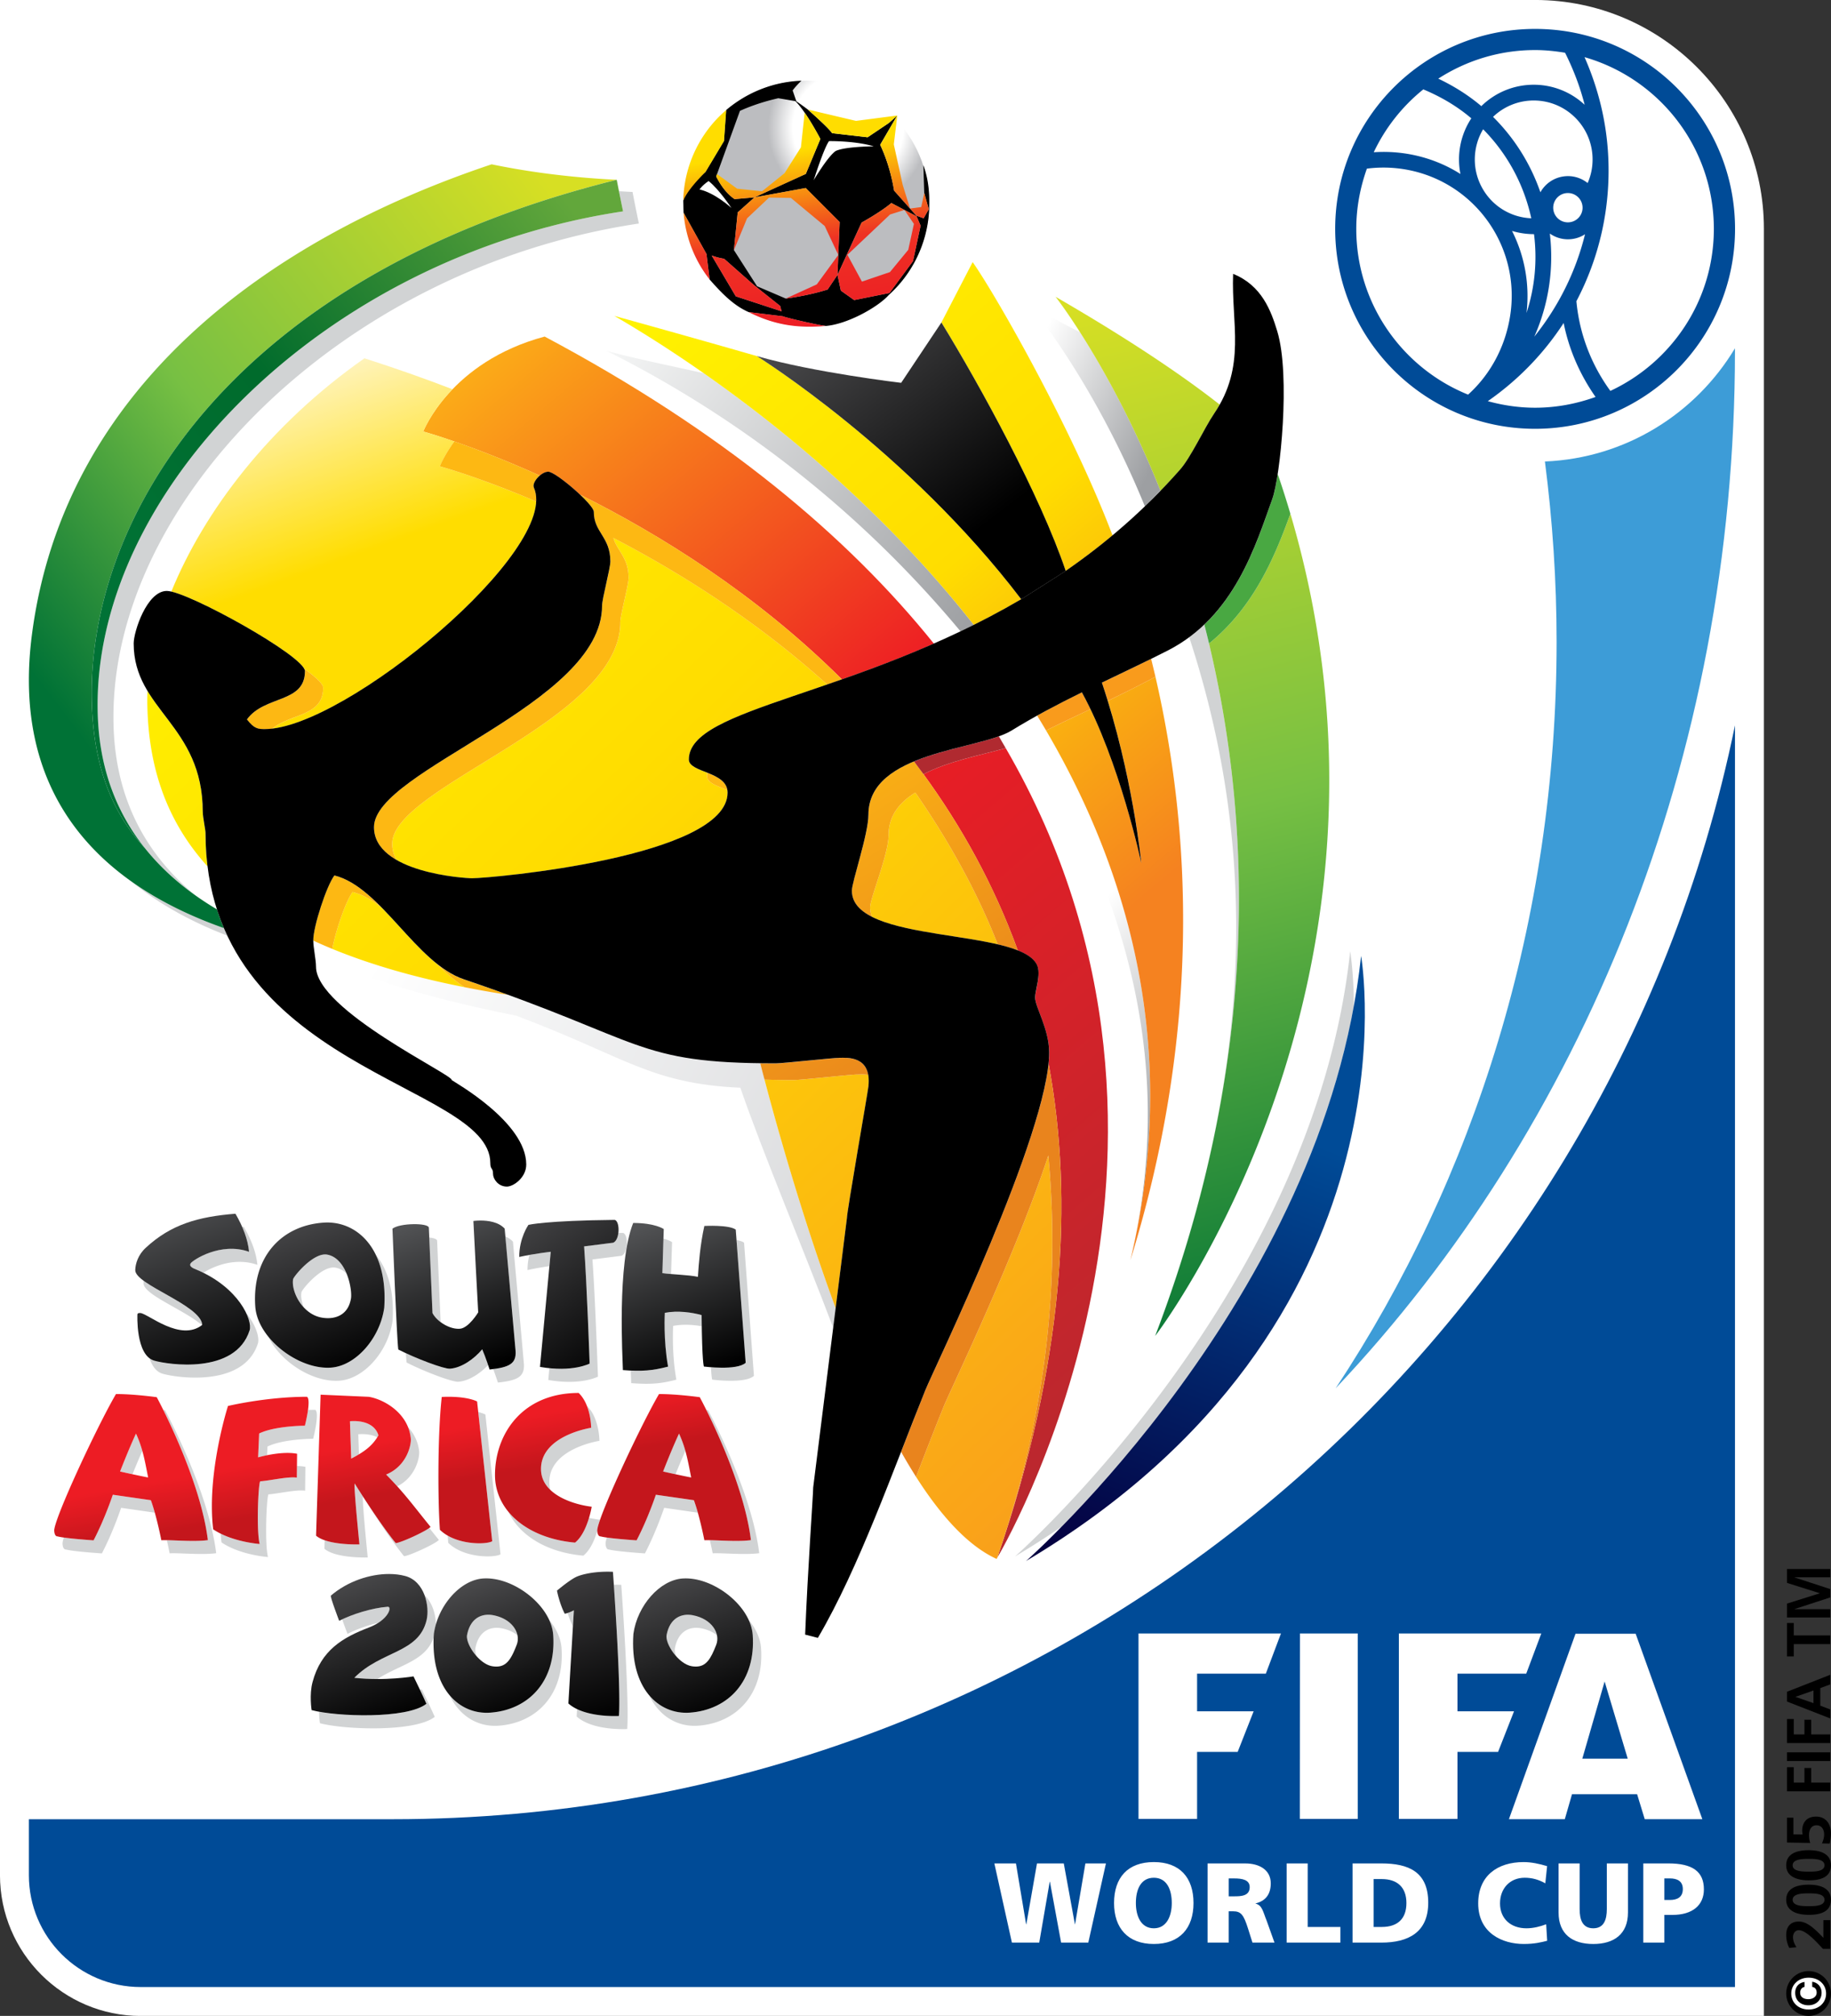 <svg xmlns="http://www.w3.org/2000/svg" xmlns:xlink="http://www.w3.org/1999/xlink" viewBox="1.98 2.97 268.5 295.55"><rect x="1.98" y="2.97" width="268.5" height="295.55" fill="#333333" stroke="none"/><defs><linearGradient xlink:href="#a" id="A" x1="30.482" x2="27.734" y1="-47.51" y2="-51.292" gradientTransform="translate(-170.927 1034.69)scale(12.407)" gradientUnits="userSpaceOnUse"/><linearGradient xlink:href="#b" id="B" x1="23.157" x2="21.703" y1="-47.285" y2="-51.279" gradientTransform="translate(-170.927 1034.69)scale(12.407)" gradientUnits="userSpaceOnUse"/><linearGradient xlink:href="#c" id="C" x1="19.938" x2="18.362" y1="-47.168" y2="-51.496" gradientTransform="translate(-170.927 1034.69)scale(12.407)" gradientUnits="userSpaceOnUse"/><linearGradient xlink:href="#d" id="D" x1="26.625" x2="25.192" y1="-47.334" y2="-51.269" gradientTransform="translate(-170.927 1034.69)scale(12.407)" gradientUnits="userSpaceOnUse"/><linearGradient xlink:href="#e" id="E" x1="32.499" x2="31.057" y1="-47.243" y2="-51.205" gradientTransform="translate(-170.927 1034.69)scale(12.407)" gradientUnits="userSpaceOnUse"/><linearGradient xlink:href="#f" id="F" x1="30.123" x2="28.936" y1="-38.269" y2="-42.149" gradientTransform="translate(-170.927 1034.69)scale(12.407)" gradientUnits="userSpaceOnUse"/><linearGradient xlink:href="#g" id="G" x1="32.825" x2="31.48" y1="-38.291" y2="-41.987" gradientTransform="translate(-170.927 1034.69)scale(12.407)" gradientUnits="userSpaceOnUse"/><linearGradient xlink:href="#h" id="H" x1="24.341" x2="22.913" y1="-38.145" y2="-42.067" gradientTransform="translate(-170.927 1034.69)scale(12.407)" gradientUnits="userSpaceOnUse"/><linearGradient xlink:href="#i" id="I" x1="27.619" x2="26.274" y1="-38.291" y2="-41.989" gradientTransform="translate(-170.927 1034.69)scale(12.407)" gradientUnits="userSpaceOnUse"/><linearGradient xlink:href="#j" id="J" x1="24.673" x2="23.886" y1="-42.48" y2="-46.943" gradientTransform="translate(-170.927 1034.69)scale(12.407)" gradientUnits="userSpaceOnUse"/><linearGradient xlink:href="#k" id="K" x1="44.436" x2="40.78" y1="-71.543" y2="-73.302" gradientTransform="translate(-170.927 1034.69)scale(12.407)" gradientUnits="userSpaceOnUse"/><linearGradient xlink:href="#l" id="L" x1="36.657" x2="22.842" y1="-50.901" y2="-58.595" gradientTransform="translate(-170.927 1034.69)scale(12.407)" gradientUnits="userSpaceOnUse"/><linearGradient xlink:href="#m" id="M" x1="45.773" x2="39.38" y1="-53.835" y2="-60.334" gradientTransform="translate(-170.927 1034.69)scale(12.407)" gradientUnits="userSpaceOnUse"/><linearGradient xlink:href="#n" id="N" x1="39.618" x2="30.29" y1="-66.79" y2="-74.425" gradientTransform="translate(-170.927 1034.69)scale(12.407)" gradientUnits="userSpaceOnUse"/><linearGradient xlink:href="#o" id="O" x1="41.924" x2="48.764" y1="-75.129" y2="-47.889" gradientTransform="translate(-170.927 1034.69)scale(12.407)" gradientUnits="userSpaceOnUse"/><linearGradient xlink:href="#p" id="P" x1="31.343" x2="48.566" y1="-75.349" y2="-54.815" gradientTransform="translate(-170.927 1034.69)scale(12.407)" gradientUnits="userSpaceOnUse"/><linearGradient xlink:href="#q" id="Q" x1="24.22" x2="47.425" y1="-72.046" y2="-44.807" gradientTransform="translate(-170.927 1034.69)scale(12.407)" gradientUnits="userSpaceOnUse"/><linearGradient xlink:href="#r" id="R" x1="42.967" x2="49.187" y1="-42.147" y2="-58.35" gradientTransform="translate(-170.927 1034.69)scale(12.407)" gradientUnits="userSpaceOnUse"/><linearGradient xlink:href="#s" id="S" x1="30.713" x2="13.864" y1="-75.23" y2="-62.4" gradientTransform="translate(-170.927 1034.69)scale(12.407)" gradientUnits="userSpaceOnUse"/><linearGradient xlink:href="#t" id="T" x1="19.829" x2="44.578" y1="-70.9" y2="-45.189" gradientTransform="translate(-170.927 1034.69)scale(12.407)" gradientUnits="userSpaceOnUse"/><linearGradient xlink:href="#u" id="U" x1="21.46" x2="25.088" y1="-73.885" y2="-63.917" gradientTransform="translate(-170.927 1034.69)scale(12.407)" gradientUnits="userSpaceOnUse"/><linearGradient xlink:href="#v" id="V" x1="22.582" x2="41.815" y1="-72.485" y2="-42.869" gradientTransform="translate(-170.927 1034.69)scale(12.407)" gradientUnits="userSpaceOnUse"/><linearGradient xlink:href="#w" id="W" x1="30.441" x2="15.575" y1="-75.72" y2="-64.601" gradientTransform="translate(-170.927 1034.69)scale(12.407)" gradientUnits="userSpaceOnUse"/><linearGradient xlink:href="#x" id="X" x1="41.252" x2="35.449" y1="-67.649" y2="-75.254" gradientTransform="translate(-170.927 1034.69)scale(12.407)" gradientUnits="userSpaceOnUse"/><linearGradient xlink:href="#z" id="Z" x1="35.54" x2="34.72" y1="-74.46" y2="-80.294" gradientTransform="translate(-170.927 1034.69)scale(12.407)" gradientUnits="userSpaceOnUse"/><radialGradient xlink:href="#y" id="Y" cx="36.2" cy="-79.767" r="2.946" gradientTransform="translate(-170.927 1034.69)scale(12.407)" gradientUnits="userSpaceOnUse"/></defs><linearGradient id="a" x1="30.482" x2="27.734" y1="-47.51" y2="-51.292" gradientTransform="translate(-170.927 1034.69)scale(12.407)" gradientUnits="userSpaceOnUse"><stop offset="0"/><stop offset="1" stop-color="#434345"/></linearGradient><linearGradient id="b" x1="23.157" x2="21.703" y1="-47.285" y2="-51.279" gradientTransform="translate(-170.927 1034.69)scale(12.407)" gradientUnits="userSpaceOnUse"><stop offset="0"/><stop offset="1" stop-color="#474749"/></linearGradient><linearGradient id="c" x1="19.938" x2="18.362" y1="-47.168" y2="-51.496" gradientTransform="translate(-170.927 1034.69)scale(12.407)" gradientUnits="userSpaceOnUse"><stop offset="0"/><stop offset="1" stop-color="#4E4F51"/></linearGradient><linearGradient id="d" x1="26.625" x2="25.192" y1="-47.334" y2="-51.269" gradientTransform="translate(-170.927 1034.69)scale(12.407)" gradientUnits="userSpaceOnUse"><stop offset="0"/><stop offset="1" stop-color="#515254"/></linearGradient><linearGradient id="e" x1="32.499" x2="31.057" y1="-47.243" y2="-51.205" gradientTransform="translate(-170.927 1034.69)scale(12.407)" gradientUnits="userSpaceOnUse"><stop offset="0"/><stop offset=".988" stop-color="#515254"/><stop offset="1" stop-color="#515254"/></linearGradient><linearGradient id="f" x1="30.123" x2="28.936" y1="-38.269" y2="-42.149" gradientTransform="translate(-170.927 1034.69)scale(12.407)" gradientUnits="userSpaceOnUse"><stop offset="0"/><stop offset="1" stop-color="#3F3E40"/></linearGradient><linearGradient id="g" x1="32.825" x2="31.48" y1="-38.291" y2="-41.987" gradientTransform="translate(-170.927 1034.69)scale(12.407)" gradientUnits="userSpaceOnUse"><stop offset="0"/><stop offset="1" stop-color="#48484A"/></linearGradient><linearGradient id="h" x1="24.341" x2="22.913" y1="-38.145" y2="-42.067" gradientTransform="translate(-170.927 1034.69)scale(12.407)" gradientUnits="userSpaceOnUse"><stop offset="0"/><stop offset="1" stop-color="#4D4D4F"/></linearGradient><linearGradient id="i" x1="27.619" x2="26.274" y1="-38.291" y2="-41.989" gradientTransform="translate(-170.927 1034.69)scale(12.407)" gradientUnits="userSpaceOnUse"><stop offset="0"/><stop offset="1" stop-color="#4D4D4F"/></linearGradient><linearGradient id="j" x1="24.673" x2="23.886" y1="-42.48" y2="-46.943" gradientTransform="translate(-170.927 1034.69)scale(12.407)" gradientUnits="userSpaceOnUse"><stop offset="0" stop-color="#C4161C"/><stop offset=".38" stop-color="#C4161C"/><stop offset=".678" stop-color="#ED1C24"/><stop offset=".839" stop-color="#ED1C24"/><stop offset="1" stop-color="#ED1C24"/></linearGradient><linearGradient id="k" x1="44.436" x2="40.78" y1="-71.543" y2="-73.302" gradientTransform="translate(-170.927 1034.69)scale(12.407)" gradientUnits="userSpaceOnUse"><stop offset="0" stop-color="#9D9FA2"/><stop offset="1" stop-color="#FFF"/></linearGradient><linearGradient id="l" x1="36.657" x2="22.842" y1="-50.901" y2="-58.595" gradientTransform="translate(-170.927 1034.69)scale(12.407)" gradientUnits="userSpaceOnUse"><stop offset="0" stop-color="#D8D9DB"/><stop offset=".929" stop-color="#FFF"/><stop offset="1" stop-color="#FFF"/></linearGradient><linearGradient id="m" x1="45.773" x2="39.38" y1="-53.835" y2="-60.334" gradientTransform="translate(-170.927 1034.69)scale(12.407)" gradientUnits="userSpaceOnUse"><stop offset="0" stop-color="#999B9E"/><stop offset=".678" stop-color="#FFF"/><stop offset="1" stop-color="#FFF"/></linearGradient><linearGradient id="n" x1="39.618" x2="30.29" y1="-66.79" y2="-74.425" gradientTransform="translate(-170.927 1034.69)scale(12.407)" gradientUnits="userSpaceOnUse"><stop offset="0" stop-color="#9D9FA2"/><stop offset="1" stop-color="#F5F6F6"/></linearGradient><linearGradient id="o" x1="41.924" x2="48.764" y1="-75.129" y2="-47.889" gradientTransform="translate(-170.927 1034.69)scale(12.407)" gradientUnits="userSpaceOnUse"><stop offset="0" stop-color="#D7DF23"/><stop offset=".49" stop-color="#77C043"/><stop offset="1" stop-color="#007236"/><stop offset="1" stop-color="#007236"/></linearGradient><linearGradient id="p" x1="31.343" x2="48.566" y1="-75.349" y2="-54.815" gradientTransform="translate(-170.927 1034.69)scale(12.407)" gradientUnits="userSpaceOnUse"><stop offset="0" stop-color="#FFF200"/><stop offset=".38" stop-color="#FD0"/><stop offset=".749" stop-color="#F58220"/><stop offset="1" stop-color="#F58220"/></linearGradient><linearGradient id="q" x1="24.22" x2="47.425" y1="-72.046" y2="-44.807" gradientTransform="translate(-170.927 1034.69)scale(12.407)" gradientUnits="userSpaceOnUse"><stop offset="0" stop-color="#FCAF17"/><stop offset=".388" stop-color="#ED1C24"/><stop offset="1" stop-color="#B02A30"/></linearGradient><linearGradient id="r" x1="42.967" x2="49.187" y1="-42.147" y2="-58.35" gradientTransform="translate(-170.927 1034.69)scale(12.407)" gradientUnits="userSpaceOnUse"><stop offset="0" stop-color="#040040"/><stop offset=".71" stop-color="#004B97"/><stop offset=".812" stop-color="#004B97"/><stop offset="1" stop-color="#004B97"/></linearGradient><linearGradient id="s" x1="30.713" x2="13.864" y1="-75.23" y2="-62.4" gradientTransform="translate(-170.927 1034.69)scale(12.407)" gradientUnits="userSpaceOnUse"><stop offset="0" stop-color="#D7DF23"/><stop offset=".51" stop-color="#77C043"/><stop offset=".871" stop-color="#007236"/><stop offset="1" stop-color="#007236"/></linearGradient><linearGradient id="t" x1="19.829" x2="44.578" y1="-70.9" y2="-45.189" gradientTransform="translate(-170.927 1034.69)scale(12.407)" gradientUnits="userSpaceOnUse"><stop offset="0" stop-color="#FFF200"/><stop offset=".369" stop-color="#FD0"/><stop offset="1" stop-color="#F99D1C"/></linearGradient><linearGradient id="u" x1="21.46" x2="25.088" y1="-73.885" y2="-63.917" gradientTransform="translate(-170.927 1034.69)scale(12.407)" gradientUnits="userSpaceOnUse"><stop offset="0" stop-color="#FFF7DB"/><stop offset=".529" stop-color="#FD0"/><stop offset="1" stop-color="#FD0"/></linearGradient><linearGradient id="v" x1="22.582" x2="41.815" y1="-72.485" y2="-42.869" gradientTransform="translate(-170.927 1034.69)scale(12.407)" gradientUnits="userSpaceOnUse"><stop offset="0" stop-color="#FDB813"/><stop offset=".4" stop-color="#FDB813"/><stop offset=".659" stop-color="#E9841D"/><stop offset="1" stop-color="#E9841D"/></linearGradient><linearGradient id="w" x1="30.441" x2="15.575" y1="-75.72" y2="-64.601" gradientTransform="translate(-170.927 1034.69)scale(12.407)" gradientUnits="userSpaceOnUse"><stop offset="0" stop-color="#62A73B"/><stop offset=".49" stop-color="#006B2C"/><stop offset=".831" stop-color="#007236"/><stop offset="1" stop-color="#007236"/></linearGradient><linearGradient id="x" x1="41.252" x2="35.449" y1="-67.649" y2="-75.254" gradientTransform="translate(-170.927 1034.69)scale(12.407)" gradientUnits="userSpaceOnUse"><stop offset="0"/><stop offset=".239"/><stop offset="1" stop-color="#4D4D4F"/></linearGradient><radialGradient id="y" cx="36.2" cy="-79.767" r="2.946" gradientTransform="translate(-170.927 1034.69)scale(12.407)" gradientUnits="userSpaceOnUse"><stop offset="0" stop-color="#FFF"/><stop offset=".49" stop-color="#FFF"/><stop offset=".71" stop-color="#BCBDC0"/><stop offset="1" stop-color="#BCBDC0"/></radialGradient><linearGradient id="z" x1="35.54" x2="34.72" y1="-74.46" y2="-80.294" gradientTransform="translate(-170.927 1034.69)scale(12.407)" gradientUnits="userSpaceOnUse"><stop offset="0" stop-color="#ED1C24"/><stop offset=".4" stop-color="#EE3224"/><stop offset=".812" stop-color="#FD0"/><stop offset="1" stop-color="#FD0"/></linearGradient><path d="M3.634 3.771v606.887c0 25.14 20.444 45.57 45.587 45.57h525.413V77.813c0-40.795-33.168-73.992-73.975-74.041z" style="fill:#fff" transform="translate(.331 1.258)scale(.453)"/><path d="M130.704 592.554H12.988v18.113c0 20.002 16.217 36.201 36.215 36.201h516.069V238.542c-41.429 202.053-220.263 354.012-434.568 354.012" style="fill:#004b97" transform="translate(.331 1.258)scale(.453)"/><path d="M565.263 116.507c-12.681 21.124-35.389 35.55-61.515 36.632 2.459 19.075 3.781 38.549 3.781 58.359 0 90.18-26.529 173.595-71.521 241.583 79.588-84.193 129.261-203.48 129.261-335.831-.001-.244-.006-.493-.006-.743" style="fill:#3d9cd7" transform="translate(.331 1.258)scale(.453)"/><path d="M524.931 130.292c-6.059-8.313-10.001-18.243-10.994-29.032 7.301-13.88 11.107-29.848 10.315-46.647-.538-11.527-3.296-22.388-7.681-32.337 24.16 6.938 41.86 29.175 41.86 55.575.002 23.238-13.733 43.217-33.5 52.441m-24.373 5.444c-5.313 0-10.426-.788-15.298-2.123 9.734-6.767 18.112-15.376 24.553-25.309 1.745 8.804 5.379 16.87 10.328 23.951-6.127 2.199-12.692 3.481-19.583 3.481m-21.683-4.24c-21.229-8.583-36.194-29.354-36.194-53.646 0-6.833 1.262-13.394 3.437-19.491 12.772-1.648 26.123 2.609 35.626 12.722 8.457 9.02 12.807 21.699 10.755 34.854-1.587 10.211-6.516 19.162-13.624 25.561m-14.492-98.79c5.633 2.342 10.907 5.424 15.539 9.37a24.18 24.18 0 0 0-3.521 18.012c-8.475-5.366-18.361-7.698-28.065-7.033a57.9 57.9 0 0 1 16.047-20.349m45.289 28.191a10.16 10.16 0 0 0-7.388 5.117 63.6 63.6 0 0 0-15.325-24.411 18.96 18.96 0 0 1 13.171-5.297c10.52 0 19.045 8.544 19.045 19.067 0 2.727-.556 5.305-1.598 7.643-2.136-1.703-4.972-2.574-7.905-2.119M506.433 71a4.74 4.74 0 0 1 4.754-4.744 4.754 4.754 0 0 1 4.75 4.744c0 2.617-2.133 4.74-4.75 4.74a4.74 4.74 0 0 1-4.754-4.74m-1.094 8.369a10.185 10.185 0 0 0 11.391.231c-3.018 12.261-8.697 23.519-16.419 33.13 4.52-10.172 6.416-21.626 5.028-33.361m-21.443-13.984c-3.869-6.263-3.663-13.87-.153-19.771 7.608 7.69 13.145 17.553 15.591 28.807a18.97 18.97 0 0 1-15.438-9.036m9.205 13.13a24.7 24.7 0 0 0 7.116 1.047 58.3 58.3 0 0 1-2.43 25.505 46.75 46.75 0 0 0-4.686-26.552m7.457-58.535c3.323 0 6.535.342 9.714.871 2.66 5.322 4.833 10.936 6.334 16.843a24.08 24.08 0 0 0-16.477-6.489 24.15 24.15 0 0 0-16.965 6.925c-4.229-3.581-8.935-6.522-13.941-8.896 9.035-5.831 19.781-9.254 31.335-9.254m.007-6.844c-35.735 0-64.711 28.959-64.711 64.702s28.976 64.719 64.711 64.719c35.74 0 64.727-28.977 64.727-64.719-.001-35.743-28.986-64.702-64.727-64.702" style="fill:#004b97" transform="translate(.331 1.258)scale(.453)"/><path d="M355.934 632.484h-8.799l-3.624-19.69h-.069l-3.389 19.69h-8.845l-5.681-25.623h6.985l3.292 19.685h.074l3.445-19.685h8.674l3.599 19.685h.054l3.346-19.685h6.65zM377.149 627.855c4.145 0 5.809-3.951 5.809-8.176 0-4.451-1.664-8.18-5.809-8.18-4.171 0-5.813 3.729-5.813 8.18 0 4.225 1.642 8.176 5.813 8.176m0-21.432c8.426 0 12.842 5.037 12.842 13.258 0 8.158-4.464 13.254-12.842 13.254s-12.877-5.096-12.877-13.254c0-8.221 4.425-13.258 12.877-13.258M401.379 617.511h1.791c2.2 0 5.011-.088 5.011-2.98 0-2.373-2.406-2.813-5.011-2.813h-1.791zm-6.833-10.646h12.195c4.543 0 8.26 2.063 8.26 6.457 0 3.418-1.605 5.693-4.916 6.478v.059c2.198.595 2.352 2.533 3.625 5.65l2.495 6.978h-7.127l-1.466-4.632c-1.393-4.399-2.269-5.502-4.808-5.502h-1.427v10.134h-6.833zM437.543 632.484H420.14v-25.623h6.818v20.56h10.585zM448.294 627.421h2.646c5.106 0 7.974-2.636 7.974-7.74 0-5.098-2.963-7.756-7.974-7.756h-2.646zm-6.818-20.562h9.322c8.92 0 15.176 2.775 15.176 12.717 0 9.582-6.435 12.912-15.176 12.912h-9.322zM504.476 631.896c-1.926.486-4.093 1.037-7.59 1.037-6.823 0-14.736-3.449-14.736-13.141 0-8.92 6.239-13.367 14.692-13.367 2.608 0 5.145.586 7.616 1.313l-.582 5.56c-2.188-1.221-4.312-1.803-6.663-1.803-4.856 0-8 3.526-8 8.297 0 5.021 3.545 8.063 8.553 8.063 2.219 0 4.513-.582 6.387-1.303zM530.627 622.751c0 7.024-4.556 10.186-11.23 10.186-6.701 0-11.232-3.16-11.232-10.186v-15.89h6.82v14.76c0 3.38.905 6.234 4.412 6.234 3.492 0 4.391-2.854 4.391-6.234v-14.76h6.841zM542.406 618.691h1.776c2.343 0 4.206-.85 4.206-3.531 0-2.608-1.863-3.446-4.206-3.446h-1.776zm-6.819-11.832h8.141c7.832 0 11.481 2.646 11.481 8.404 0 5.191-3.772 8.26-10.159 8.26h-2.645v8.965h-6.818zM372.185 532.429v60.016h18.966v-21.677h13.139l5.169-13.14h-18.308v-12.187h22.253l4.902-13.012zM443.154 592.445v-60.016h-18.711l-.037 60.016zM533.125 532.527h-19.47l-21.563 60.023h18.092l2.327-8.076h21.085l2.465 8.076h18.65zm-17.272 40.431 7.223-24.976 7.475 24.976zM456.47 532.429v60.016h18.966v-21.677h13.149l5.16-13.14h-18.309v-12.187h22.262l4.88-13.012z" style="fill:#fff" transform="translate(.331 1.258)scale(.453)"/><path d="M193.656 458.831c4.025 3.864 4.025 11.266 4.025 11.266s-16.222 2.438-16.222 13.324c0 .932.127 1.795.364 2.59-1.83-1.75-3.061-3.986-3.061-6.807 0-10.898 16.238-13.337 16.238-13.337s.003-3.569-1.344-7.036m.665 36.183c1.282.307 2.485.5 3.545.635-.607 1.791-.923 3.013-.883 3.58-.797 2.754-2.229 6.221-4.519 8.023-11.7-1.041-20.629-6.461-24.201-14.129 4.474 5.393 12.104 9.067 21.527 9.914 2.294-1.838 3.726-5.351 4.531-8.023m-58.595-29.382c1.863 2.049 3.262 4.666 3.598 7.879.202 1.859-1.072 8.313-7.091 11.301a139 139 0 0 0-3.603-3.811c6.798-2.771 8.206-9.769 8.001-11.724a13.3 13.3 0 0 0-.905-3.645m6.876 32.662a308 308 0 0 0 3.099 3.854c-.788 1.117-9.297 5.064-11.254 5.289 0 0-4.504-5.289-13.153-19.08 6.887 10.662 10.471 14.838 10.471 14.838 1.762-.17 8.936-3.463 10.837-4.901m-21.452-10.155c-.396.705 1.526 19.697 1.526 19.697s-10.246.375-14.02-2.816l.092-2.752c4.557 1.584 11.236 1.348 11.236 1.348s-1.913-18.991-1.523-19.704c.946 1.503 1.849 2.908 2.689 4.227m-1.536-20.173.215 6.481c-.793.478-1.63.937-2.5 1.4l-.407-12.098s7.546-.951 9.229 4.555c-.119.225-.25.434-.372.639-2.748-1.393-6.165-.977-6.165-.977m-63.101-7.855.553.074s14.037 25.83 16.559 46.271c-4.688.639-12.326-.152-15.074.045 0 0-.346-1.813-.906-4.254 3.458.061 9.394.502 13.289-.015-1.906-15.461-10.399-33.992-14.421-42.121m-2.762 33.232-10.907-1.57s-2.557 7.75-6.225 14.75c0 0-9.148-.592-11.682-1.27 0 0-.921.157-1.053-1.81-.024-.381.118-1.08.396-2.047 3.636.516 9.646.896 9.646.896 3.667-6.998 6.232-14.761 6.232-14.761l12.313 1.777a54 54 0 0 1 1.28 4.035m-4.031-19.998c-1.15 2.57-2.323 5.418-3.187 7.551-2.137-.459-4.01-.871-4.01-.871s2.749-7.151 5.136-12.276a36.5 36.5 0 0 1 2.061 5.596m111.046-11.766 4.895 45.239c-1.868 1.156-11.792 1.332-16.926-3.715-.053-.717-.105-1.502-.154-2.324 5.354 3.072 12.8 2.814 14.396 1.804l-4.529-41.814c1.609.394 2.318.81 2.318.81m-55.076-1.516c1.501.938-.68 9.359-.68 9.359s-9.634.012-14.795 2.521l-.117 2.806c-1.737.358-2.901.7-2.901.7l.329-7.729c5.154-2.504 14.802-2.525 14.802-2.525s.679-2.621 1.017-5.106a107 107 0 0 1 2.345-.026m-5.927 18.166c.941.025 1.859.1 2.732.275l-.089 7.729c-2.788-.434-8.872.994-11.857 1.183-.607.739-1.27 15.836-.161 20.287 0 0-8.946-.609-15.04-4.74a49 49 0 0 1-.263-2.828c5.791 2.881 12.61 3.336 12.61 3.336-1.1-4.451-.438-19.539.18-20.287 2.978-.18 9.056-1.619 11.848-1.188zm125.74-4.884a254 254 0 0 0-3.188 7.551c-2.145-.459-4.019-.871-4.019-.871s2.767-7.151 5.148-12.276a35 35 0 0 1 2.059 5.596m6.788-13.234.562.074s14.036 25.83 16.558 46.271c-4.688.639-12.325-.152-15.064.045 0 0-.354-1.813-.929-4.254 3.467.061 9.411.502 13.303-.015-1.915-15.461-10.398-33.992-14.43-42.121m-2.757 33.232-10.896-1.57s-2.578 7.75-6.229 14.75c0 0-9.14-.592-11.7-1.27 0 0-.9.157-1.038-1.81-.034-.381.118-1.08.407-2.047 3.615.516 9.63.896 9.63.896 3.669-6.998 6.238-14.761 6.238-14.761l12.312 1.777a56 56 0 0 1 1.276 4.035m-25.724-90.519 1.523-.021c1.75.516 1.68 6.475-.504 7.402l-9.411 1.188c.867 11.639 1.786 37.924 1.786 37.924s-5.485 2.924-16.077 1.08l.346-3.807c8.598.861 13.045-1.508 13.045-1.508s-.925-26.277-1.79-37.927l9.424-1.182c.936-.401 1.487-1.72 1.658-3.149m-22.327 10.726c-1.947.283-4.578.713-7.082 1.276 0-1.829.253-3.479.631-4.897 3.702-.664 6.894-1.014 6.894-1.014zm36.924-8.909c1.957.539 2.788 1.143 2.788 1.143l-.328 10.33c-1.051-.092-2.027-.184-2.806-.301zm23.659.487c1.021.162 1.886.434 2.438.836l3.194 43.092c-2.831 2.627-13.499 1.229-13.499 1.229s-.218-.293-.419-4.006c3.291.25 9.229.396 11.244-1.453zm-11.267 27.89c-2.797-.521-6.153-.727-9.253-.119 0 0-.521 8.719 1.038 17.4-5.03 1.309-8.343 1.592-14.62 1.119 0-.633-.079-2.052-.146-4.07 4.719.223 7.77-.166 12.068-1.27-1.546-8.685-1.033-17.421-1.033-17.421 4.157-.805 8.768-.131 11.905.734zm-85.658-27.704 1.134 26.359c-1.15-.854-2.088-1.877-2.631-2.938l-1.056-24.444c1.476.167 2.513.513 2.553 1.023m22.077-1.375c.933.404 1.794.943 2.481 1.699.136 1.965 3.384 37.547 3.527 39.504.288 4.215-2.019 5.414-8.403 6.092 0 0-.708-2.192-1.532-4.371 5.512-.7 7.525-2.01 7.239-5.94-.108-1.691-2.541-28.424-3.312-36.984m-5.563 41.618c-2.635 2.803-6.294 5.17-9.669 5.416-1.957.117-11.078-3.33-16.715-6.225-.066-.438-.149-1.523-.251-3.039 5.522 2.565 12.589 5.141 14.277 5.024 3.722-.262 7.787-3.104 10.436-6.278.687 1.599 1.449 3.716 1.922 5.102m-79.103-44.75c2.403 4.162 4.016 8.238 4.407 12.336-7.304-2.596-14.478.607-17.48 2.559a61 61 0 0 0-2.232-1.02c-.766-.324-2.604-.955-1.895-2.029.695-1.067 9.689-7.014 18.911-3.737-.258-2.685-1.036-5.367-2.227-8.068zm.754 27.851c3.317 4.166 4.377 8.13 3.82 9.9-4.617 14.461-26.607 11.078-30.885 9.801-2.118-.631-3.418-2.645-4.224-5.012.454.355.968.617 1.526.787 4.29 1.266 26.269 4.666 30.898-9.803.361-1.15.042-3.222-1.135-5.673m-14.287 3.983c-5.88-5.023-18.971-9.869-18.913-13.576.009-.246.025-.49.052-.758 5.76 4.219 18.605 9.279 18.953 14.256zm61.694-1.39c-1.384 9.895-9.223 18.807-17.224 19.377-8.613.6-19.133-6.115-23.01-14.275 4.91 6.117 13.248 10.531 20.305 10.043 8.01-.565 15.849-9.477 17.237-19.383.48-7.037-.604-12.736-2.725-17.104 3.811 4.604 6.061 11.725 5.417 21.342m-18.487-17.211c-4.431-.779-10.844 7.071-11.01 7.975-.235 1.334.048 3.113.778 4.906-2.616-2.797-3.896-6.677-3.475-9.125.171-.916 6.578-8.765 11.021-7.972 3.086.552 5.1 3.228 6.316 6.181-1.001-.994-2.196-1.701-3.63-1.965m133.753 113.974c2.28 2.773 3.785 5.943 4.018 9.139 1.034 14.738-7.772 24.24-20.41 25.138-6.408.438-12.5-2.861-15.792-9.841 3.424 4.068 8.172 5.945 13.097 5.613 12.654-.897 21.435-10.389 20.415-25.129-.111-1.673-.588-3.315-1.328-4.92m-10.234 5.026c-1.291-1.05-2.994-1.857-5.087-2.273-3.554-.686-7.437.701-8.539 6.387-.14.714.03 1.673.447 2.709-2.095-2.293-3.458-5.266-3.141-6.928 1.108-5.694 4.981-7.092 8.535-6.395 4.502.873 7.212 3.657 7.785 6.5m-128.542 28.437s-.258-1.59-.279-3.699c9.394 1.703 28.958 1.992 34.754-2.592-.401-.945-1.265-2.787-2.101-4.543.393-.066.616-.092.616-.092s3.257 6.705 4.171 8.877c-6.363 5.011-29.254 4.163-37.161 2.049m18.957-32.517c-3.615.86-7.344 2.223-10.027 3.608 0 0-.959-2.477-1.736-4.709 4.162-1.965 10.168-3.729 14.731-4.073 1.236-.089.696 2.786-2.968 5.174m14.931-8.888c2.558 2.431 3.624 6.295 3.639 9.509a20 20 0 0 0-.641 2.987c-.024.392-.052.785-.064 1.174-2.665 7.638-10.793 8.681-18.223 13.447-2.337 0-4.876-.104-7.454-.397 8.729-8.896 20.834-7.875 23.4-18.713.511-2.148.367-5.234-.657-8.007m30.066 12.968c-1.283-1.05-2.999-1.857-5.082-2.273-3.56-.686-7.432.701-8.54 6.387-.148.714.026 1.673.438 2.709-2.074-2.293-3.452-5.266-3.135-6.928 1.112-5.694 4.974-7.092 8.54-6.395 4.496.873 7.215 3.657 7.779 6.5m10.234-5.026c2.281 2.773 3.796 5.943 4.019 9.139 1.025 14.738-7.771 24.24-20.405 25.138-6.408.438-12.51-2.861-15.806-9.841 3.439 4.068 8.181 5.945 13.102 5.613 12.652-.897 21.447-10.389 20.418-25.129-.12-1.673-.585-3.315-1.328-4.92m20.958-11.337a35 35 0 0 1 2.401.026s2.658 36.377 1.927 46.658c0 0-11.087.685-16.37-4.053l.146-2.385c5.638 2.694 13.542 2.209 13.542 2.209.572-8.125-.972-32.58-1.646-42.455m-12.943 8.262-.302 5.271c-.753-1.488-1.314-3.078-1.717-4.396a14 14 0 0 0 2.019-.875" style="fill:#d1d3d4" transform="translate(.331 1.258)scale(.453)"/><path d="M174.707 400.193s-2.99 4.187-2.99 10.388c4.891-1.084 10.204-1.673 10.204-1.673l-3.484 37.255c10.585 1.854 16.076-1.082 16.076-1.082s-.914-26.279-1.79-37.922l9.43-1.188c2.184-.924 2.23-6.881.503-7.389-22.413.22-27.949 1.611-27.949 1.611" style="fill:url(#A)" transform="translate(.331 1.258)scale(.453)"/><path d="M108.325 399.477c-13.675.953-23.178 11.223-22.048 27.164.727 10.365 14.027 20.492 24.512 19.756 8.009-.567 15.844-9.481 17.232-19.381 1.241-18.283-8.06-27.588-18.468-27.588a21 21 0 0 0-1.228.049m-.535 30.735c-6.372-1.125-9.936-8.554-9.271-12.412.166-.914 6.573-8.764 11.021-7.98 6.373 1.14 8.207 11.39 7.703 14.271-.831 4.789-4.231 6.303-7.475 6.303a12 12 0 0 1-1.978-.182" style="fill:url(#B)" transform="translate(.331 1.258)scale(.453)"/><path d="M50.849 407.591c-2.48 2.25-3.387 5.174-3.427 7.246-.097 4.721 21.241 11.291 21.693 17.727-7.065 5.603-17.553-3.625-20.004-3.83-.968-.088-.989.385-.989.385s-.648 13.224 5.428 15.019c4.28 1.27 26.264 4.67 30.89-9.801 1.032-3.256-3.437-13.854-17.188-19.648-.771-.322-2.613-.963-1.896-2.039.688-1.059 9.687-7.004 18.907-3.738-.393-4.088-2.003-8.172-4.405-12.321-12.012.951-20.854 3.44-29.009 11" style="fill:url(#C)" transform="translate(.331 1.258)scale(.453)"/><path d="M130.683 401.427v.016c.022.552 1.408 35.81 1.888 39.097 5.649 2.881 14.771 6.332 16.729 6.202 3.716-.264 7.791-3.104 10.436-6.282 1.12 2.588 2.395 6.545 2.395 6.545 6.4-.681 8.706-1.873 8.403-6.074-.131-1.971-3.387-37.561-3.527-39.514-2.005-2.209-5.487-2.625-7.804-2.625-1.37 0-2.324.145-2.324.145.175 3.344 1.422 27.615 1.563 29.574 0 0-3.034 5.031-5.874 5.301-3.218.303-7.489-2.268-8.926-5.068l-1.183-27.641c-.116-1.583-9.384-1.547-11.776.324" style="fill:url(#D)" transform="translate(.331 1.258)scale(.453)"/><path d="M205.277 447.199c6.271.474 9.581.181 14.62-1.125-1.556-8.676-1.043-17.411-1.043-17.411 4.157-.806 8.768-.142 11.905.733.147 15.84.748 16.656.748 16.656s10.667 1.396 13.513-1.223l-3.213-43.103c-2.255-1.613-10.163-1.176-10.163-1.176-1.345 6.059-1.777 11.836-2.083 16.467-2.985-.652-8.483-.754-11.504-1.203l.446-14.258s-2.744-1.973-9.889-1.973c-5.308 13.226-3.394 43.952-3.337 47.616" style="fill:url(#E)" transform="translate(.331 1.258)scale(.453)"/><path d="M190.622 513.936c-2.146.789-6.684 4.635-6.684 4.635s.748 4.041 2.516 7.484c.985-.195 2.022-.625 2.956-1.115l-1.778 30.146c5.271 4.729 16.358 4.051 16.358 4.051.726-10.285-1.937-46.654-1.937-46.654a41 41 0 0 0-1.688-.039c-6.285-.001-9.743 1.492-9.743 1.492" style="fill:url(#F)" transform="translate(.331 1.258)scale(.453)"/><path d="M224.623 514.636c-7.419.518-14.668 8.776-15.945 17.926-1.209 17.586 8.133 26.195 18.213 25.504 12.654-.896 21.438-10.391 20.415-25.137-.657-9.272-12.151-18.322-21.673-18.322-.341-.002-.685.012-1.01.029m3.003 28.412c-4.36-.679-8.75-7.277-8.199-10.134 1.104-5.676 4.978-7.067 8.535-6.373 6.128 1.201 8.938 5.9 7.538 9.539-1.765 4.562-3.235 7.072-6.596 7.072-.394 0-.823-.03-1.278-.104" style="fill:url(#G)" transform="translate(.331 1.258)scale(.453)"/><path d="M110.749 520.188c-.32.283 2.683 8.154 2.683 8.154 4.169-2.154 10.761-4.187 15.702-4.549 1.53-.119.327 4.271-6.054 6.711-8.566 3.26-15.525 7.396-18.262 17.66-1.111 4.098-.304 9.078-.304 9.078 7.906 2.133 30.799 2.959 37.158-2.045-.911-2.166-4.172-8.871-4.172-8.871s-9.131 1.576-19.167.463c8.745-8.89 20.847-7.879 23.408-18.707 1.033-4.351-.587-12.545-6.929-14.242-1.606-.434-3.39-.652-5.263-.652-6.162 0-13.358 2.341-18.8 7" style="fill:url(#H)" transform="translate(.331 1.258)scale(.453)"/><path d="M160.035 514.636c-7.415.518-14.663 8.776-15.951 17.926-1.188 17.586 8.143 26.195 18.223 25.504 12.649-.896 21.436-10.391 20.414-25.137-.655-9.272-12.142-18.322-21.671-18.322a18 18 0 0 0-1.015.029m3.012 28.412c-4.364-.679-8.759-7.277-8.208-10.134 1.112-5.676 4.981-7.067 8.531-6.373 6.141 1.201 8.942 5.9 7.541 9.539-1.754 4.562-3.229 7.072-6.592 7.072-.393 0-.822-.03-1.272-.104" style="fill:url(#I)" transform="translate(.331 1.258)scale(.453)"/><path d="M163.878 481.165c0 11.623 10.566 20.504 25.908 21.868 4.036-3.204 5.392-11.612 5.392-11.612-5.725-.688-16.413-3.859-16.413-12.222 0-10.895 16.238-13.331 16.238-13.331s0-7.406-4.049-11.271c-18.321 0-27.076 13.363-27.076 26.568m33.1 18.06c.14 1.951 1.051 1.785 1.051 1.785 2.542.695 11.682 1.287 11.682 1.287 3.672-7.008 6.238-14.76 6.238-14.76l12.308 1.77c1.878 5.104 3.396 12.961 3.396 12.961 1.11-.072 3.051.008 5.271.096 3.212.121 7.013.25 9.796-.137-2.518-20.432-16.56-46.26-16.56-46.26s-7.317-1.021-13.192-1.021c-6.142 10.518-20.231 40.745-19.99 44.279m21.315-19.202s2.771-7.158 5.153-12.27c2.253 4.836 2.932 9.174 3.941 14.197-2.786-.514-9.094-1.927-9.094-1.927M21.196 499.225c.13 1.951 1.046 1.785 1.046 1.785 2.547.695 11.689 1.287 11.689 1.287 3.663-7.008 6.229-14.76 6.229-14.76l12.313 1.77c1.874 5.104 3.394 12.961 3.394 12.961 1.116-.072 3.06.008 5.279.096 3.207.121 7.012.25 9.786-.137-2.525-20.432-16.555-46.26-16.555-46.26s-7.331-1.021-13.191-1.021c-6.152 10.518-20.237 40.745-19.99 44.279m21.315-19.202s2.767-7.158 5.148-12.27c2.253 4.836 2.928 9.174 3.938 14.197-2.779-.514-9.086-1.927-9.086-1.927m63.445 20.769c3.791 3.203 14.038 2.819 14.038 2.819s-1.922-18.991-1.532-19.696c8.744 13.963 13.302 19.284 13.302 19.284 1.952-.205 10.457-4.168 11.245-5.274-5.521-6.779-8.276-10.728-14.379-16.926 6.802-2.771 8.211-9.767 7.996-11.714-.866-8.299-8.824-12.653-13.586-13.438l-15.617-.688zm10.965-37.039s7.541-.949 9.229 4.553c-2.049 3.674-5.082 5.582-8.82 7.547zm29.725-7.864c-1.313 11.494-1.327 32.699-.604 42.994 5.145 5.033 15.066 4.859 16.936 3.699l-4.895-45.229s-2.63-1.52-9.248-1.52a44 44 0 0 0-2.189.056m-69.201 2.918s-6.975 21.666-4.793 39.922c6.102 4.133 15.044 4.746 15.044 4.746-1.104-4.451-.442-19.539.175-20.287 2.985-.18 9.056-1.619 11.853-1.188l.083-7.726c-5.212-1.012-12.613 1.172-12.613 1.172l.338-7.731c5.156-2.504 14.803-2.519 14.803-2.519s2.166-8.426.665-9.362c-13.107.001-25.555 2.973-25.555 2.973" style="fill:url(#J)" transform="translate(.331 1.258)scale(.453)"/><path d="M77.207 306.584c-11.884-4.566-22.332-10.369-31.042-17.534 8.636 6.132 18.699 11.143 29.951 15.101.356.822.71 1.63 1.091 2.433M204.001 65.66c1.449.09 2.916.182 4.399.246a670 670 0 0 0 2.044 10.211c-97.631 14.699-172.36 91.632-170.031 162.989.782 23.873 10.877 41.591 26.59 54.525-18.619-13.219-30.845-32.06-31.721-58.451-2.341-71.36 72.393-148.3 170.045-162.997a538 538 0 0 1-1.326-6.523" style="fill:#d1d3d4" transform="translate(.331 1.258)scale(.453)"/><path d="M374.262 167.688c.958-.984 2.938-3.028 5.028-5.169-9.371-23.316-19.319-40.708-26-51.199a318 318 0 0 1-16.185-8.749c.05.06 20.565 24.459 37.157 65.117" style="fill:url(#K)" transform="translate(.331 1.258)scale(.453)"/><path d="M377.579 436.158c36.355-96.245 29.816-168.684 11.03-226.114a54 54 0 0 0 4.889-4.118c14.992 58.285 19.535 137.566-15.919 230.232" style="fill:#d1d3d4" transform="translate(.331 1.258)scale(.453)"/><path d="M105.033 308.196c.004 1.227.267 2.945.511 4.622 8.882 4.364 28.824 12.52 65.21 19.677 35.376 13.301 43.293 21.997 72.546 23.319 6.897 20.152 20.913 53.484 30.054 77.681l.801-6.349c-10.725-28.979-19.911-61.584-24.411-79.229-36.75-.498-39.218-6.709-81.724-22.184-26.372-4.08-46.971-10.146-62.981-17.543z" style="fill:url(#L)" transform="translate(.331 1.258)scale(.453)"/><path d="M336.43 237.056c-.59.332-1.177.684-1.775 1.033 29.747 48.458 51.26 105.134 34.911 173.542 16.349-68.408-.435-127.771-30.192-176.238a180 180 0 0 0-2.944 1.663" style="fill:url(#M)" transform="translate(.331 1.258)scale(.453)"/><path d="M199.948 117.308h-.002v.001c38.285 19.147 79.044 48.116 114.638 90.811a207 207 0 0 0 4.29-2.101c-27.015-34.431-59.436-61.875-87.405-81.44-11.415-2.565-22.949-4.898-31.521-7.271" style="fill:url(#N)" transform="translate(.331 1.258)scale(.453)"/><path d="M332.232 507.497s96.574-84.875 108.472-195.825c0 0 1.139 6.572 1.203 17.611-14.552 79.761-70.269 143.828-94.622 168.605a287 287 0 0 1-15.053 9.609" style="fill:#d1d3d4" transform="translate(.331 1.258)scale(.453)"/><path d="M379.325 162.624c2.119-2.18 4.211-4.43 6.26-6.771 3.584-4.026 7.937-13.573 11.029-18.099a35 35 0 0 0 1.865-3.021c-10.443-8.202-27.151-19.871-53.142-34.904.048.059 17.876 22.676 33.988 62.795m15.688 49.418c13.735 57.657 16.777 134.651-17.438 224.112 0 0 88.398-114.967 43.776-266.11-4.698 12.929-11.411 29.907-26.338 41.998" style="fill:url(#O)" transform="translate(.331 1.258)scale(.453)"/><path d="M308.382 108.147c12.559 20.493 31.965 55.904 40.238 80.415 5.095-3.541 10.182-7.366 15.158-11.517-13.102-34.544-37.771-77.78-45.277-88.435zm10.492 97.872a246 246 0 0 0 15.338-8.282c-36.854-48.453-85.59-78.722-85.59-78.722a4981 4981 0 0 0-46.104-12.995c31.967 18.612 79.239 52.712 116.356 99.999m43.364 24.598c8.452 27.433 10.873 52.521 10.873 52.521s-5.957-28.048-16.463-49.851c-5.615 2.674-10.633 5.024-14.383 6.906 27.93 47.57 43.118 105.276 27.3 171.438 22.787-73.582 19.818-138.035 8.109-188.814-5.15 2.749-10.434 5.375-15.436 7.8" style="fill:url(#P)" transform="translate(.331 1.258)scale(.453)"/><path d="M140.656 143.433v.003c.048.014 15.409 4.222 37.725 14.266.857-.73 1.854-1.243 2.723-1.243 1.483 0 6.534 3.848 10.316 7.414 25.521 12.725 56.888 32.036 84.771 59.79 9.235-3.252 19.295-6.985 29.752-11.581-27.975-34.789-68.472-68.76-125.99-99.377-30.505 8.172-39.252 30.609-39.297 30.728M302.57 254.332c12.198 16.722 22.756 35.644 30.548 57.052 3.086 1.229 5.317 2.752 6.224 4.767 1.375 3.008-.612 8.242-.612 10.462 0 3.144 4.504 10.13 4.544 17.822 0 1.096-.062 2.275-.201 3.555 8.211 44.16 5.021 96.982-16.567 159.851 0 0 78.678-131.035 2.705-261.922-7.991 2.216-18.683 4.252-26.641 8.413" style="fill:url(#Q)" transform="translate(.331 1.258)scale(.453)"/><path d="M335.783 508.988c129.127-76.926 108.462-195.823 108.462-195.823-11.88 110.92-108.409 195.778-108.462 195.823" style="fill:url(#R)" transform="translate(.331 1.258)scale(.453)"/><path d="M342.269 240.195a260 260 0 0 0-2.894-4.801c4.787-2.662 9.634-5.144 14.487-7.529l.73 1.361a120 120 0 0 1 2.058 4.063c-5.622 2.671-10.639 5.02-14.381 6.906m19.972-9.581c-.604-1.961-1.252-3.927-1.899-5.899 5.326-2.557 10.627-5.077 15.94-7.695.465 1.922.929 3.844 1.393 5.796-5.147 2.756-10.431 5.373-15.434 7.798" style="fill:#f99b1c" transform="translate(.331 1.258)scale(.453)"/><path d="M13.982 209.131c-6.483 49.833 19.391 79.961 62.133 95.021a70 70 0 0 1-2.251-6.063c-9.135-5.414-17.058-11.963-23.316-19.807-10.641-11.489-16.966-26.817-17.215-49.011-.665-59.087 46.077-136.6 169.953-167.301-16.301-.796-29.9-2.813-40.497-5.011C89.647 81.422 24.316 129.723 13.982 209.131" style="fill:url(#S)" transform="translate(.331 1.258)scale(.453)"/><path d="M207.115 190.86c0 2.245-2.684 12.072-2.684 14.321 0 31.962-73.827 53.116-73.827 71.674 0 1.993.529 3.739 1.467 5.288 8.867 5.077 22.791 5.896 24.379 5.896 6.036 0 82.718-6.815 82.718-27.726 0-.293-.024-.578-.074-.845-3.221-1.33-6.561-2.275-6.561-4.521 0-.367.024-.723.088-1.068-3.034-1.221-5.979-2.18-5.979-4.289 0-9.998 18.542-15.219 44.773-24.268-23.173-20.899-47.902-36.372-69.224-47.442 1.296 4.283 4.924 6.353 4.924 12.98m-155.78 41.044c.328 17.312 4.636 35.909 19.491 52.283a88 88 0 0 1-.656-10.901c0-.895-.896-5.141-.896-6.701 0-20.145-11.354-28.325-17.88-39.17-.059 1.521-.098 3.019-.059 4.489m239.955 42.108c0 6.26-5.992 20.493-5.992 23.4 0 1.134.229 2.184.665 3.126 9.704 4.885 28.109 5.926 40.654 8.881-6.812-17.539-16.488-34.457-26.67-49.129-5.16 3.19-8.657 7.516-8.657 13.722m-180.073 36.877c11.88 4.867 25.991 9.077 42.777 12.382-3.055-1.991-5.971-4.601-8.815-7.458-6.357-5.029-12.146-12.374-18.139-18.433-2.949-2.328-6.014-4.083-9.257-4.905-2.192 2.901-5.567 12.742-6.566 18.414m170.054 40.627c-2.237 0-18.327 1.795-20.576 1.795-3.453 0-6.632-.043-9.577-.127 4.832 18.371 13.302 47.666 23.036 73.963l3.628-28.996c0-2.229 6.746-40.514 6.987-42.737.156-1.48.116-2.74-.066-3.802a14.5 14.5 0 0 0-1.961-.116c-.595-.001-1.117.02-1.471.02m27.812 107.571c-2.942 7.246-5.896 14.887-8.912 22.655 8.124 12.746 16.903 22.402 26.108 26.578l.224-.504.135-.41c16.889-49.344 19.852-92.172 16.358-129.666-10.786 32.78-32.009 76.524-33.913 81.347" style="fill:url(#T)" transform="translate(.331 1.258)scale(.453)"/><path d="M59.098 195.258v.003c8.961 2.076 39.96 19.346 43.017 24.936 3.717 2.692 6.132 4.934 6.132 6.143 0 9.278-10.173 8.206-16.493 13.278 25.55-2.984 84.359-51.26 85.459-73.525-18.76-8.014-31.196-11.401-31.196-11.401s1.314-3.399 4.701-8.036c-6.372-2.211-10.063-3.217-10.063-3.217s2.484-6.435 9.464-13.675c-9.088-3.51-18.586-6.846-28.5-10.027-30.968 21.724-52.008 49.723-62.521 75.521" style="fill:url(#U)" transform="translate(.331 1.258)scale(.453)"/><path d="M146.015 154.688s12.438 3.388 31.196 11.401c.078-1.667-.157-3.198-.767-4.538-.402-1.029.583-2.7 1.936-3.853-11.416-5.135-20.997-8.75-27.664-11.048-3.387 4.639-4.701 8.038-4.701 8.038m49.85 14.731c0 6.705 5.356 8.045 5.356 16.085 0 2.24-2.683 12.076-2.683 14.316 0 31.967-73.832 53.129-73.827 71.676 0 4.786 3.089 8.211 7.357 10.647a10 10 0 0 1-1.467-5.288c0-18.558 73.827-39.712 73.827-71.674 0-2.249 2.684-12.076 2.684-14.321 0-6.627-3.628-8.697-4.924-12.979 21.32 11.069 46.051 26.543 69.224 47.442 1.563-.543 3.164-1.085 4.774-1.664-27.883-27.754-59.248-47.064-84.771-59.789 2.499 2.369 4.45 4.619 4.45 5.549m-93.514 51.563c0 10.488-13.039 7.748-18.773 15.641 2.377 3.082 3.686 3.138 5.809 3.138.753 0 1.545-.056 2.367-.144 6.32-5.073 16.493-4 16.493-13.279 0-1.209-2.415-3.449-6.132-6.143q.236.456.236.787m182.418 46.486c0 6.269-5.375 21.685-5.375 24.591 0 2.43 1.098 4.443 2.988 6.143.979.865 2.205 1.649 3.58 2.338-.438-.942-.665-1.992-.665-3.126 0-2.907 5.992-17.142 5.992-23.4 0-6.206 3.497-10.53 8.657-13.722 10.182 14.672 19.858 31.59 26.67 49.129 2.424.563 4.618 1.198 6.5 1.942a223 223 0 0 0-4.833-12.173 255 255 0 0 0-1.194-2.723l-.984-2.149-.45-.992-.255-.557-.101-.237-.196-.41-.153-.319-.162-.311-.192-.407-.108-.249-.181-.368-.184-.364-.172-.341c-7.021-14.423-15.331-27.597-24.44-39.543-8.261 3.434-14.742 8.511-14.742 17.248m-52.237-12.519c0 2.246 3.34 3.191 6.561 4.521-.48-2.985-3.514-4.407-6.473-5.59a6 6 0 0 0-.088 1.069m-127.499 53.243c1.991.923 4.049 1.816 6.184 2.696.999-5.673 4.374-15.514 6.566-18.414 3.243.822 6.308 2.577 9.257 4.905-4.797-4.851-9.712-8.907-15.156-10.263-2.57 3.419-6.821 16.497-6.851 21.076m48.961 15.079c4.482.895 9.145 1.711 14.024 2.465a661 661 0 0 0-14.174-4.972c-3.032-1.017-5.904-2.768-8.667-4.951 2.847 2.858 5.763 5.466 8.817 7.458m121.381 22.887c-2.224 0-18.331 1.796-20.563 1.796-1.756 0-3.445-.025-5.069-.035.417 1.633.876 3.385 1.375 5.266 2.945.084 6.124.127 9.577.127 2.249 0 18.339-1.795 20.576-1.795.714 0 2.014-.092 3.432.096-.928-5.032-5.38-5.469-7.976-5.469-.547-.001-1.011.014-1.352.014m27.795 107.576c-2.569 6.396-5.17 13.113-7.827 19.929a180 180 0 0 0 4.828 8.079c3.017-7.77 5.97-15.409 8.912-22.655 1.903-4.822 23.127-48.566 33.913-81.347 3.492 37.494.529 80.322-16.358 129.666 6.59-19.215 11.435-37.469 14.767-54.813l.361-1.869c7.192-38.514 6.907-72.584 1.306-102.717-2.938 28.716-37.294 99.223-39.902 105.727" style="fill:url(#V)" transform="translate(.331 1.258)scale(.453)"/><path d="M33.332 229.273c.249 22.192 6.574 37.521 17.215 49.01-9.118-11.424-14.688-25.602-15.258-43.102-2.347-71.357 72.383-148.298 170.045-162.996a595 595 0 0 1-2.049-10.213C79.409 92.675 32.667 170.187 33.332 229.273" style="fill:url(#W)" transform="translate(.331 1.258)scale(.453)"/><path d="M421.347 170.044c-4.696 12.93-11.41 29.907-26.333 41.998a364 364 0 0 0-1.51-6.111c12.636-12.041 17.779-28.95 22.017-40.688.563-1.571 1.183-4.411 1.729-8.054a298 298 0 0 1 4.097 12.855" style="fill:#49a842" transform="translate(.331 1.258)scale(.453)"/><path d="M329.206 245.913c-7.992 2.215-18.677 4.254-26.635 8.417l-3.063-4.114c9.108-3.796 20.38-5.6 27.472-8.124z" style="fill:#b02a30" transform="translate(.331 1.258)scale(.453)"/><path d="M163.562 103.05c4.522 13.42 5.78 26.46 5.78 26.46s-3.177-14.958-8.714-25.033c-3.475 1.713-6.935 3.518-10.333 5.61-4.704 2.886-20.97 3.016-20.97 12.33 0 2.838-2.426 9.82-2.426 11.138 0 7.902 24.621 5.362 27.159 10.902.613 1.358-.29 3.73-.29 4.743 0 1.418 2.05 4.586 2.062 8.069 0 11.748-16.996 46.58-18.164 49.523-4.762 11.796-9.68 25.948-15.75 36.305l-1.868-.476c.37-9.442 1.18-20.564 1.18-21.581l4.937-39.426c0-1.01 3.051-18.357 3.161-19.361.507-4.59-3.237-4.194-4.247-4.194-1.013 0-8.31.809-9.318.809-20.71 0-19.098-3.3-45.734-12.315-7.09-2.377-12.135-13.513-19.008-15.236-1.172 1.551-3.102 7.503-3.102 9.527 0 1.013.403 2.837.403 3.85 0 6.381 20.271 15.932 19.886 16.616.351.293 10.943 6.159 10.943 12.39 0 1.92-1.878 3.236-2.84 3.236-1.315 0-2.027-1.165-2.027-1.824 0-1.009-.402-.604-.402-1.617 0-11.8-41.764-13.561-41.764-48.444 0-.404-.403-2.33-.403-3.036 0-12.811-10.126-14.935-10.13-24.71 0-1.721 1.926-7.695 4.862-7.695 2.986 0 20.251 9.57 20.251 11.75 0 4.754-5.906 3.507-8.504 7.085 1.073 1.399 1.668 1.417 2.63 1.417 11.7 0 43.491-26.415 39.438-35.425-.306-.764 1.096-2.31 2.114-2.31 1.108 0 6.68 4.807 6.68 5.872 0 3.038 2.428 3.647 2.428 7.29 0 1.012-1.216 5.469-1.216 6.483 0 14.48-33.445 24.066-33.445 32.471 0 6.678 13.316 7.489 14.383 7.489 2.732 0 37.468-3.087 37.468-12.555 0-3.14-5.679-2.887-5.679-4.858 0-7.7 24.302-9.164 48.73-23.493 6.24-3.973 1.4-.867 6.526-4.156 5.812-4.015 11.5-8.865 16.744-14.813 1.625-1.824 3.599-6.148 4.997-8.203 4.785-7.029 2.531-13.22 2.815-20.53 4.219 1.687 5.574 5.455 6.474 8.413 1.965 6.495.44 21.383-.724 24.573-2.435 6.733-5.52 17.224-15.342 22.239-3.302 1.683-6.336 3.099-9.651 4.701"/><path d="M295.356 127.679s-28.219-3.326-46.733-8.663c0 0 48.734 30.269 85.599 78.713 13.766-8.762 3.085-1.908 14.404-9.165-8.272-24.511-27.677-59.922-40.243-80.415z" style="fill:url(#X)" transform="translate(.331 1.258)scale(.453)"/><path d="M224.995 69.515v.185c.052 21.904 17.81 39.619 39.722 39.619 21.942 0 39.727-17.766 39.727-39.712 0-21.938-17.783-39.735-39.727-39.735-21.912 0-39.67 17.747-39.722 39.643" style="fill:url(#Y)" transform="translate(.331 1.258)scale(.453)"/><path d="m108.144 23.646.321-4.542a22 22 0 0 1 .626-.51c.344-.262.69-.516 1.051-.753a18 18 0 0 1 3.286-1.737 18 18 0 0 1 6.077-1.299 11 11 0 0 0-1.293 1.42l.546 1.594c.4.274 1.012.7 1.689 1.217.782.693 3.077 2.733 3.548 3.456l5.21.602 3.123-2.098 1.224-1.09-2.503 4.294c1.236 2.601 1.796 5.204 2.038 6.712l2.34 2.634.915 1.03 1.077.395.755-1.328-.664-2.384-.127-4.08c.95 2.625.88 4.942.849 6.366l-.004.281a18.1 18.1 0 0 1-2.001 7.323 18 18 0 0 1-3.545 4.725l-.368.341c-1.522 1.73-6.006 4.28-9.251 4.544-1.284-.172-4.826-.975-6.009-1.322l-.297-.098-4.987-.61c-2.394-1.035-4.23-3.102-5.729-4.78l-.462-3.741-3.359-6.053-.033-1.21-.012-.31-.002-.27c.694-1.718 2.255-3.29 3.264-4.192zm1.553 8.519 2.921-.26-2.463 2.2-.554 5.53L113 44.941l4.204 1.8c1.35-.17 3.971-.628 6.142-1.327l1.445-2.138.488 2.3 1.955 1.387 5.18-1.04 3.449-4.672 1.114-5.193-.589-1.376-1.784-.936-1.916-1.012c-1.174.99-2.97 2.082-4.364 2.868l-2.133 4.63-1.4 3.044.115-2.934.2-4.823-4.973-4.984-4.826.877-2.689.492 1.787-.819 5.737-2.621 2.134-5.123c-.39-.743-2.239-4.166-3.669-5.544l-2.501-.427c-2.67.608-4.6 1.389-5.62 1.853l-3.362 9.27-.126.35c.97 1.934 2.046 2.883 2.7 3.32m6.695 15.674-3.143-2.506-.76-.611-4.328-3.817a9.4 9.4 0 0 1-1.826-.476l3.54 5.988 6.732 2.2c-.08-.238-.157-.499-.215-.778m13.725-23.413c-2.798-.832-6.57-.764-6.57-.764-.782 1.082-2.252 5.747-2.252 5.747s2.019-3.452 3.23-4.3c1.398-.664 5.592-.683 5.592-.683"/><path d="M224.821 68.632v.032c1.534-3.785 7.209-9.251 7.209-9.251l5.975-9.991.713-10.024c-8.589 7.336-13.625 18.028-13.897 29.234m48.178-21.759 11.506 1.331 6.885-4.633 2.711-2.405-13.362 1.74-15.565-3.667c1.714 1.532 6.791 6.046 7.825 7.634m-10.09 4.583-5.301 8.378-7.279 5.855-8.071-.846-6.495-4.718-.294.767c2.154 4.263 4.522 6.377 5.972 7.34l6.447-.568-5.438 4.854-1.227 12.202 4.252-10.277 7.125-6.718 7.064.104 10.95 9.102 4.395 9.357.443-10.658-10.972-10.998-16.594 3.032 16.61-7.595 4.705-11.307c-.591-1.15-2.758-5.164-5.077-8.518zm25.667-.806c2.705 5.707 3.962 11.494 4.49 14.813l5.17 5.815 2.022 2.277 2.376.874 1.667-2.938-1.461-5.266-.984 4.569-3.619.48-2.368-7.624-2.889-13.136 1.12-9.354zm-6.017 25.168-4.955 10.764-2.846 6.176 1.077 5.077 4.315 3.063 11.441-2.289 7.606-10.315 2.455-11.465-1.291-3.037-3.939-2.065 3.061 4.514-1.825 8.391-5.927 7.205-9.073 3.086-4.7-8.672 13.813-13.058 4.651-1.466-4.231-2.236c-2.595 2.174-6.551 4.599-9.632 6.327m-54.819 8.733a39.9 39.9 0 0 0 5.625 9.7l-1.021-8.265-7.415-13.358a39.8 39.8 0 0 0 2.811 11.923m40.312 11.261-10.041 4.599c2.974-.379 8.761-1.394 13.552-2.93l3.195-4.724.253-6.469zm-26.215 3.878 14.854 4.862a15 15 0 0 1-.474-1.729l-6.938-5.522-1.683-1.35-9.555-8.426a21 21 0 0 1-4.031-1.059zm29.105 9.586-.72-.113-.454-.062-.517-.097-.885-.17-.696-.138-.381-.087-.402-.064-.836-.182-.421-.095-.639-.141-.358-.07c-2.854-.64-5.729-1.348-7.052-1.737l-.569-.188-11.004-1.335c8.086 4.058 15.553 5.302 24.934 4.479" style="fill:url(#Z)" transform="translate(.331 1.258)scale(.453)"/><path d="M233.016 62.371c-2.118 1.438-2.933 2.723-2.933 2.723 5.13 1.165 10.316 5.996 10.316 5.996s-3.963-6.036-7.383-8.719" style="fill:#fff" transform="translate(.331 1.258)scale(.453)"/><path d="M267.094 298.517h.197a3.28 3.28 0 0 0 3.183-3.2v-.168a3.287 3.287 0 0 0-3.283-3.197 3.29 3.29 0 0 0-3.279 3.28 3.29 3.29 0 0 0 3.182 3.285"/><path d="M583.49 648.979c0 2.92 2.307 5.162 5.629 5.162 3.361 0 5.65-2.242 5.65-5.162 0-2.867-2.289-5.146-5.65-5.146-3.322 0-5.629 2.278-5.629 5.146" style="fill:#fff" transform="translate(.331 1.258)scale(.453)"/><path d="M267.724 293.514c.888.141 1.376.811 1.376 1.596 0 1.123-.842 1.853-1.935 1.853-1.106 0-1.935-.687-1.935-1.838 0-.805.472-1.45 1.366-1.578v.726c-.43.078-.637.436-.637.853 0 .607.487.944 1.2.944.67 0 1.218-.379 1.218-.96 0-.458-.23-.789-.652-.837v-.76M270.365 288.697h-1.06c-.577-.583-2.374-2.74-3.536-2.74-.581 0-.859.515-.859 1.037 0 .533.238 1.045.51 1.461l-1.057.099a4.2 4.2 0 0 1-.454-1.883c0-1.209.61-1.987 1.86-1.987 1.34 0 2.579 1.351 3.594 2.388v-2.591h1.001zM267.212 280.556c-.817 0-2.353 0-2.353.945 0 .93 1.537.93 2.353.93.802 0 2.313.006 2.313-.93 0-.955-1.512-.945-2.313-.945m0 3.147c-1.59 0-3.3-.48-3.3-2.202 0-1.853 1.825-2.218 3.3-2.218 1.47 0 3.261.379 3.261 2.218 0 1.956-1.934 2.202-3.26 2.202M267.212 275.5c-.817 0-2.353 0-2.353.944 0 .928 1.537.928 2.353.928.802 0 2.313.011 2.313-.928 0-.952-1.512-.944-2.313-.944m0 3.148c-1.59 0-3.3-.485-3.3-2.204 0-1.857 1.825-2.217 3.3-2.217 1.47 0 3.261.383 3.261 2.217 0 1.961-1.934 2.204-3.26 2.204M264.967 269.458v2.443l1.352.024a3 3 0 0 1-.06-.581c0-.883.416-2.044 2.058-2.044 1.172 0 2.12.809 2.156 2.38v.209c-.01.462-.09.983-.181 1.368l-1.139-.028c.13-.312.32-.745.32-1.304 0-.665-.308-1.351-1.117-1.351-.82 0-1.096.728-1.096 1.452 0 .392.053.766.173 1.139l-3.409-.063v-3.644zM264.024 265.595v-3.53h.997v2.254h1.563v-2.145h.999v2.145h2.784v1.276zM270.367 261.155h-6.343v-1.275h6.343zM264.024 258.52v-3.527h.997v2.254h1.563v-2.142h.999v2.142h2.784v1.273zM265.293 251.735v.02l2.618.912v-1.852zm-1.27.698V251l6.343-2.489v1.41l-1.454.54v2.577l1.454.553v1.317zM264.024 245.825v-4.91h.997v1.821h5.344v1.272h-5.344v1.817zM270.367 235.946v1.222l-5.238 1.705.021.019h5.217v1.218h-6.343v-2.037l4.806-1.51v-.012l-4.806-1.514v-2.036h6.343v1.216h-5.238v.018z"/></svg>
